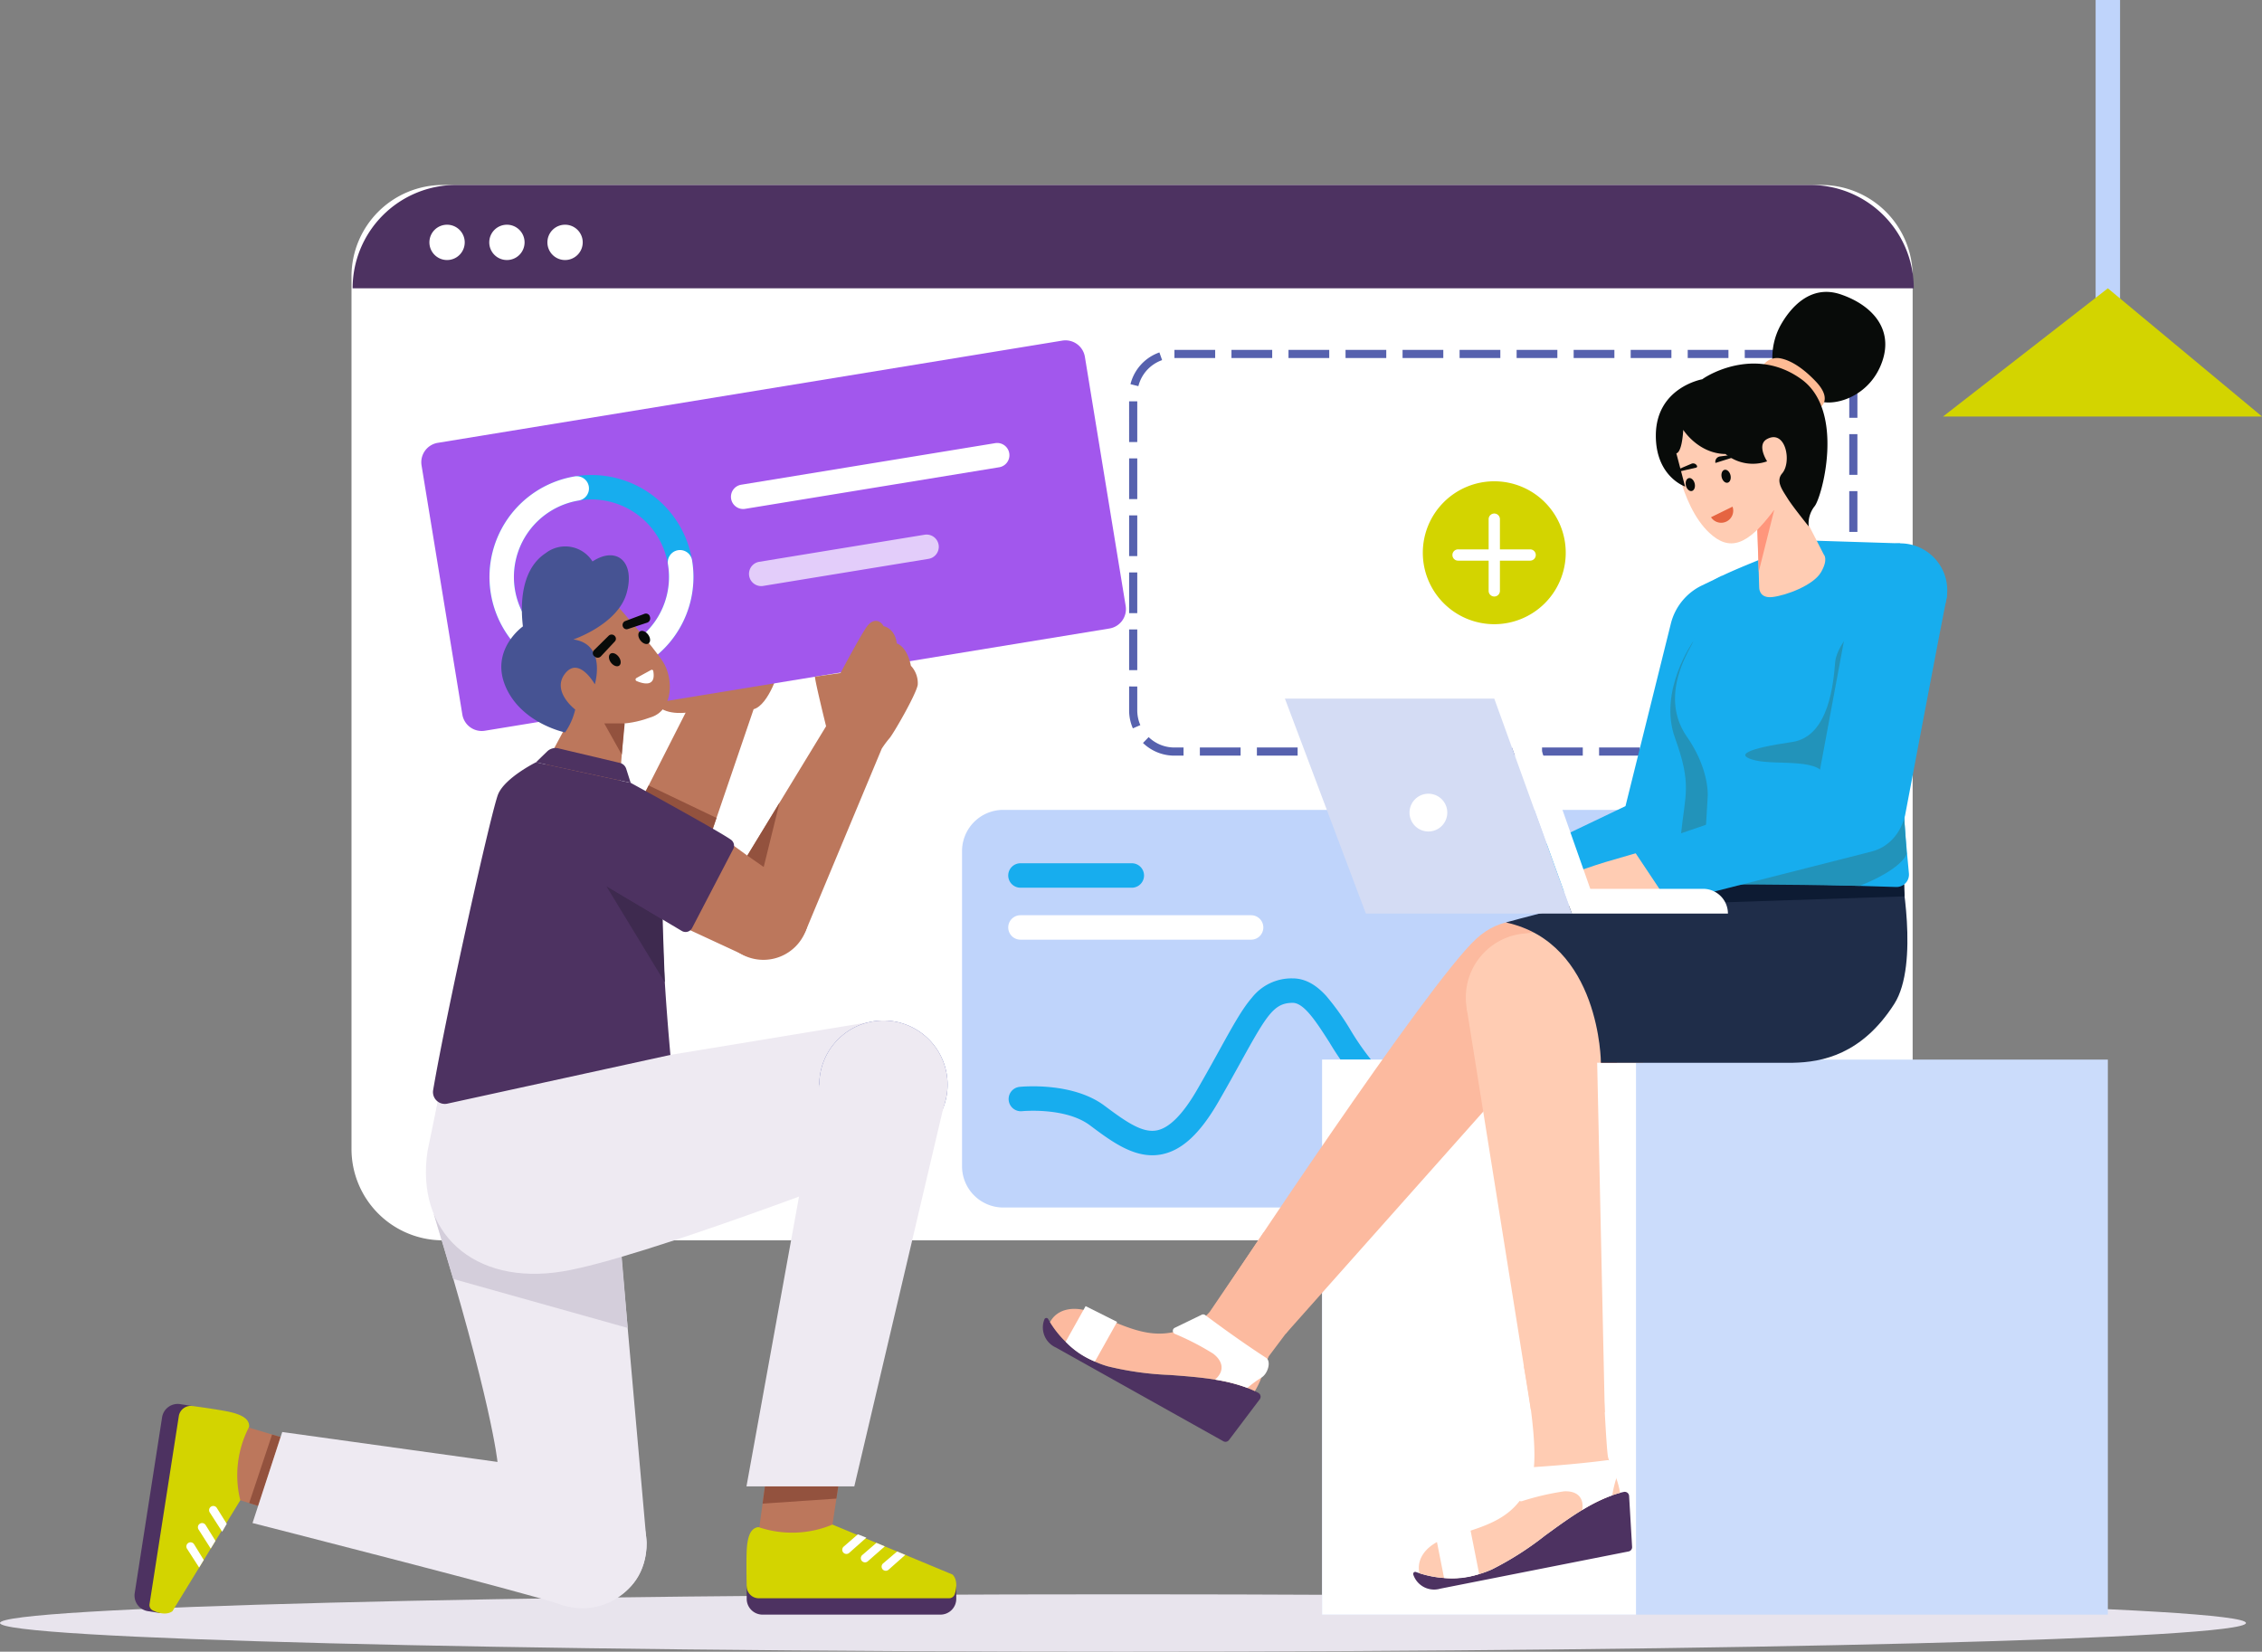 <svg xmlns="http://www.w3.org/2000/svg" xmlns:xlink="http://www.w3.org/1999/xlink" width="404" height="295.025" viewBox="0 0 404 295.025">
  <rect x="0" y="0" width="404" height="295.025" fill="#808080" stroke="none"/>
  <defs>
    <clipPath id="clip-path">
      <rect id="Rectangle_418" data-name="Rectangle 418" width="404" height="295.025" fill="#fff"/>
    </clipPath>
  </defs>
  <g id="Scenes01" transform="translate(-47.663 -31.344)">
    <g id="Group_1808" data-name="Group 1808" transform="translate(47.663 31.344)" clip-path="url(#clip-path)">
      <path id="Path_1988" data-name="Path 1988" d="M613.063,208.661H366.87a16.317,16.317,0,0,0-16.317,16.317V380.85a16.317,16.317,0,0,0,16.317,16.317H613.063A16.317,16.317,0,0,0,629.38,380.85V224.978A16.317,16.317,0,0,0,613.063,208.661Z" transform="translate(-287.774 -175.619)" fill="#fff"/>
      <path id="Path_1989" data-name="Path 1989" d="M369.543,208.661H611.448a18.463,18.463,0,0,1,18.462,18.46H351.083a18.46,18.46,0,0,1,18.46-18.46Z" transform="translate(-288.104 -175.619)" fill="#4d3261"/>
      <path id="Path_1990" data-name="Path 1990" d="M728.539,288.218h7.276v1.455h-7.276Zm10.186,0H746v1.455h-7.276Zm10.186,0h7.276v1.455h-7.276Zm10.186,0h7.276v1.455H759.1Zm10.186,0h7.276v1.455h-7.276Zm10.186,0h7.276v1.455h-7.276Zm10.186,0h7.276v1.455h-7.276Zm10.186,0h7.276v1.455H799.84Zm10.186,0H817.3v1.455h-7.276Zm10.186,0h7.276v1.455h-7.276Zm10.186,0h7.276v1.455H830.4Zm10.186,0h1.838a8.073,8.073,0,0,1,5.447,2.106l-.98,1.076a6.621,6.621,0,0,0-4.467-1.727h-1.838Zm-114.729.458.483,1.373c-.114.04-.227.083-.339.13a6.641,6.641,0,0,0-3.594,3.593,6.672,6.672,0,0,0-.307.93l-1.412-.353a8.094,8.094,0,0,1,4.755-5.514C725.577,288.778,725.716,288.725,725.855,288.676Zm123.9,4.2a8.143,8.143,0,0,1,.764,3.432v4.05h-1.455v-4.05a6.679,6.679,0,0,0-.627-2.815Zm-129.31,4.537H721.9v7.276h-1.455Zm128.619,5.856h1.455v7.276h-1.455ZM720.445,307.6H721.9v7.276h-1.455Zm128.619,5.856h1.455v7.276h-1.455Zm-128.619,4.33H721.9v7.276h-1.455Zm128.619,5.856h1.455v7.276h-1.455Zm-128.619,4.33H721.9v7.276h-1.455Zm128.619,5.856h1.455v7.276h-1.455Zm-128.619,4.33H721.9v7.276h-1.455Zm128.619,5.856h1.455v7.276h-1.455Zm-128.619,4.33H721.9v4.26a6.6,6.6,0,0,0,.549,2.642l-1.335.579a8.048,8.048,0,0,1-.669-3.222Zm128.464,5.687,1.421.313a8.1,8.1,0,0,1-5.005,5.817L844.8,358.8a6.648,6.648,0,0,0,4.105-4.771ZM723.935,357.39a6.609,6.609,0,0,0,4.6,1.856h1.63V360.7h-1.63a8.057,8.057,0,0,1-5.614-2.263Zm9.145,1.856h7.276V360.7h-7.276Zm10.186,0h7.276V360.7h-7.276Zm10.186,0h7.276V360.7h-7.276Zm10.186,0h7.276V360.7h-7.276Zm10.186,0H781.1V360.7h-7.276Zm10.186,0h7.276V360.7h-7.276Zm10.186,0h7.276V360.7h-7.276Zm10.186,0h7.276V360.7h-7.276Zm10.186,0h7.276V360.7h-7.276Zm10.186,0h7.276V360.7h-7.276Zm10.186,0h7.276V360.7h-7.276Z" transform="translate(-518.781 -225.727)" fill="#5661ae"/>
      <path id="Path_1991" data-name="Path 1991" d="M761.1,504.779H647.214a7.367,7.367,0,0,0-7.367,7.367V568.44a7.367,7.367,0,0,0,7.367,7.367H761.1a7.367,7.367,0,0,0,7.367-7.367V512.146A7.367,7.367,0,0,0,761.1,504.779Z" transform="translate(-468.023 -360.12)" fill="#bfd4fb"/>
      <path id="Path_1992" data-name="Path 1992" d="M461.395,504.779H381.817a6.232,6.232,0,0,0-6.232,6.232v58.564a6.232,6.232,0,0,0,6.232,6.232h79.578a6.232,6.232,0,0,0,6.232-6.232V511.011A6.232,6.232,0,0,0,461.395,504.779Z" transform="translate(-303.37 -360.12)" fill="#fff"/>
      <path id="Path_1993" data-name="Path 1993" d="M691.827,620.523c-3.985,0-7.612-2.715-11.134-5.351-4.37-3.272-12.057-2.527-12.134-2.52a2.183,2.183,0,0,1-.454-4.342c.383-.04,9.453-.939,15.2,3.367,4,2.995,6.816,4.919,9.384,4.392,2.228-.457,4.638-2.9,7.162-7.271,1.562-2.7,2.858-5.048,4-7.117,2.436-4.405,4.044-7.316,5.8-9.336a9,9,0,0,1,7.191-3.416h.064c2.1,0,4.047,1.012,5.956,3.092A44.7,44.7,0,0,1,727.144,598a47.052,47.052,0,0,0,6.049,8.11,13.33,13.33,0,0,0,8.175,4.179c13.316,1.36,22.429-.777,22.519-.8a2.183,2.183,0,1,1,1.02,4.244c-.4.1-9.934,2.333-23.983.9a17.517,17.517,0,0,1-10.809-5.426,51.09,51.09,0,0,1-6.648-8.852c-2.325-3.63-4.521-7.059-6.56-7.059h-.018c-3.3.032-4.533,2.032-9.213,10.5-1.153,2.086-2.46,4.45-4.042,7.189-3.265,5.65-6.463,8.626-10.065,9.364A8.658,8.658,0,0,1,691.827,620.523Z" transform="translate(-486.03 -414.169)" fill="#17adee"/>
      <path id="Path_1994" data-name="Path 1994" d="M688.222,538.743H668.334a2.183,2.183,0,1,1,0-4.365h19.888a2.183,2.183,0,0,1,0,4.365Z" transform="translate(-486.03 -380.18)" fill="#17adee"/>
      <path id="Path_1995" data-name="Path 1995" d="M709.435,563.368h-41.1a2.183,2.183,0,1,1,0-4.365h41.1a2.183,2.183,0,1,1,0,4.365Z" transform="translate(-486.03 -395.523)" fill="#fff"/>
      <path id="Path_1996" data-name="Path 1996" d="M390.621,233.795a3.154,3.154,0,1,0-3.154-3.154A3.155,3.155,0,0,0,390.621,233.795Z" transform="translate(-310.774 -187.348)" fill="#fff"/>
      <path id="Path_1997" data-name="Path 1997" d="M418.981,233.795a3.154,3.154,0,1,0-3.154-3.154A3.154,3.154,0,0,0,418.981,233.795Z" transform="translate(-328.444 -187.348)" fill="#fff"/>
      <path id="Path_1998" data-name="Path 1998" d="M446.532,233.795a3.154,3.154,0,1,0-3.155-3.154A3.154,3.154,0,0,0,446.532,233.795Z" transform="translate(-345.609 -187.348)" fill="#fff"/>
      <path id="Path_1999" data-name="Path 1999" d="M870.94,374.6a12.763,12.763,0,1,0-12.764-12.763A12.764,12.764,0,0,0,870.94,374.6Z" transform="translate(-604.057 -263.106)" fill="#d3d400"/>
      <path id="Path_2000" data-name="Path 2000" d="M891.38,365.273a1.008,1.008,0,0,0-2.015,0v12.87a1.008,1.008,0,0,0,2.015,0Z" transform="translate(-623.49 -272.57)" fill="#fff"/>
      <path id="Path_2001" data-name="Path 2001" d="M886.171,383.352a1.008,1.008,0,0,0,0-2.015H873.3a1.008,1.008,0,1,0,0,2.015Z" transform="translate(-612.853 -283.208)" fill="#fff"/>
      <path id="Path_2002" data-name="Path 2002" d="M384.567,886.76c110.772,0,200.568-2.294,200.568-5.124s-89.8-5.124-200.568-5.124S184,878.806,184,881.636,273.8,886.76,384.567,886.76Z" transform="translate(-184 -591.735)" fill="#e8e4ed"/>
      <path id="Path_2003" data-name="Path 2003" d="M950.794,623.123H810.457v99.138H950.794Z" transform="translate(-574.325 -433.857)" fill="#cbdcfb"/>
      <path id="Path_2004" data-name="Path 2004" d="M866.52,623.123H810.457v99.138H866.52Z" transform="translate(-574.325 -433.857)" fill="#fff"/>
      <path id="Path_2005" data-name="Path 2005" d="M258.078,786.661l-5.759,36.984-2.193-.342a2.824,2.824,0,0,1-2.355-3.224l4.89-31.4a2.824,2.824,0,0,1,3.224-2.355Z" transform="translate(-223.712 -535.518)" fill="#4d3261"/>
      <path id="Path_2006" data-name="Path 2006" d="M303.307,799.34l-9-2.694-2.863,12.546,9.852,3.093Z" transform="translate(-250.942 -541.973)" fill="#bc775c"/>
      <path id="Path_2007" data-name="Path 2007" d="M303.733,813.561l-1.665-.522,4.09-12.238,1.521.455Z" transform="translate(-257.564 -544.562)" fill="#93523e"/>
      <path id="Path_2008" data-name="Path 2008" d="M272.626,790.956a18.689,18.689,0,0,0-1.584,13.128L258.922,823.9c-1.054.77-2.654.313-3.544-.16a1.066,1.066,0,0,1-.546-1.106l5.228-33.572a2.164,2.164,0,0,1,2.43-1.813c2.248.3,5.669.8,7.015,1.143C271.585,788.925,272.682,789.682,272.626,790.956Z" transform="translate(-228.125 -536.106)" fill="#d3d400"/>
      <path id="Path_2009" data-name="Path 2009" d="M286.228,837.842,284.448,835a.746.746,0,1,0-1.26.8l2.222,3.449Z" transform="translate(-245.727 -565.655)" fill="#fff"/>
      <path id="Path_2010" data-name="Path 2010" d="M280.905,845.919l-1.762-2.831a.746.746,0,1,0-1.26.8l2.175,3.416Z" transform="translate(-242.421 -570.691)" fill="#fff"/>
      <path id="Path_2011" data-name="Path 2011" d="M275.412,855.021l-1.73-2.811a.746.746,0,1,0-1.26.8l2.164,3.36Z" transform="translate(-239.019 -576.375)" fill="#fff"/>
      <path id="Path_2012" data-name="Path 2012" d="M537.81,872.758h37.43v2.219a2.824,2.824,0,0,1-2.823,2.823H540.633a2.824,2.824,0,0,1-2.823-2.823Z" transform="translate(-404.447 -589.396)" fill="#4d3261"/>
      <path id="Path_2013" data-name="Path 2013" d="M544.669,823.033l-1.277,9.312,12.837.9,1.54-10.21Z" transform="translate(-407.925 -558.414)" fill="#bc775c"/>
      <path id="Path_2014" data-name="Path 2014" d="M558.848,825.373l-.329,2.179-13.182.9.423-3.082Z" transform="translate(-409.137 -559.872)" fill="#93523e"/>
      <path id="Path_2015" data-name="Path 2015" d="M539.845,843.921a18.689,18.689,0,0,0,13.216-.455l21.444,8.927c.923.922.718,2.574.387,3.526a1.063,1.063,0,0,1-1.009.71H539.906a2.164,2.164,0,0,1-2.166-2.122c-.044-2.268-.084-5.724.05-7.108C538,845.262,538.577,844.062,539.845,843.921Z" transform="translate(-404.378 -571.145)" fill="#d3d400"/>
      <path id="Path_2016" data-name="Path 2016" d="M585.864,848.083l-2.531,2.2a.746.746,0,1,0,.985,1.121l3.066-2.725Z" transform="translate(-432.651 -574.022)" fill="#fff"/>
      <path id="Path_2017" data-name="Path 2017" d="M594.663,852.13l-2.526,2.177a.746.746,0,1,0,.985,1.121l3.041-2.674Z" transform="translate(-438.136 -576.543)" fill="#fff"/>
      <path id="Path_2018" data-name="Path 2018" d="M604.5,856.215l-2.512,2.142a.746.746,0,1,0,.985,1.121l2.987-2.655Z" transform="translate(-444.276 -579.089)" fill="#fff"/>
      <path id="Path_2019" data-name="Path 2019" d="M488.289,461l7.757-15.273s-4.723.617-5.545-2.314,22.318-5.554,22.318-5.554-1.851,6.48-4.628,7.251l-7.637,22.37Z" transform="translate(-373.593 -318.427)" fill="#bc775c"/>
      <path id="Path_2020" data-name="Path 2020" d="M490.255,493.221l12.117,5.8-1.008,2.95-11.775-7.444Z" transform="translate(-374.403 -352.919)" fill="#93523e"/>
      <path id="Path_2021" data-name="Path 2021" d="M498.112,282.33,386.572,300.589a3.511,3.511,0,0,0-2.9,4.033l7.284,44.492a3.512,3.512,0,0,0,4.033,2.9l111.54-18.26a3.511,3.511,0,0,0,2.9-4.033l-7.283-44.492A3.511,3.511,0,0,0,498.112,282.33Z" transform="translate(-308.381 -221.49)" fill="#a257ed"/>
      <path id="Path_2022" data-name="Path 2022" d="M536.82,347.016a2.183,2.183,0,0,1-.35-4.337l45.331-7.421a2.183,2.183,0,1,1,.705,4.308l-45.331,7.421A2.2,2.2,0,0,1,536.82,347.016Z" transform="translate(-404.09 -256.097)" fill="#fff"/>
      <path id="Path_2023" data-name="Path 2023" d="M545.364,387.8a2.183,2.183,0,0,1-.35-4.337l29.571-4.841a2.183,2.183,0,0,1,.705,4.308l-29.571,4.841A2.2,2.2,0,0,1,545.364,387.8Z" transform="translate(-409.413 -283.113)" fill="#fff" opacity="0.7"/>
      <path id="Path_2024" data-name="Path 2024" d="M438.434,386.821a18.215,18.215,0,1,1,12.88-5.335A18.1,18.1,0,0,1,438.434,386.821Zm0-32.065a13.85,13.85,0,1,0,13.85,13.85A13.865,13.865,0,0,0,438.434,354.756Z" transform="translate(-332.798 -265.543)" fill="#17adee"/>
      <path id="Path_2025" data-name="Path 2025" d="M438.441,387.17q-.313,0-.627-.011a18.215,18.215,0,0,1-2.322-36.18,2.183,2.183,0,0,1,.705,4.308,13.85,13.85,0,1,0,15.905,11.43,2.183,2.183,0,1,1,4.308-.705,18.215,18.215,0,0,1-17.97,21.158Z" transform="translate(-332.798 -265.892)" fill="#fff"/>
      <path id="Path_2026" data-name="Path 2026" d="M369.414,702.659l4.627,52.369c0,11.226-11.454,12.5-15.121,11.18-5.172-1.866-55.265-14.619-55.265-14.619l5.309-16.259,38.446,5.344s-1.051-10.91-11.361-44.225Z" transform="translate(-258.553 -479.543)" fill="#eeeaf2"/>
      <path id="Path_2027" data-name="Path 2027" d="M393.031,706.77l31.173,8.753-1.753-21.029-32.856.737Z" transform="translate(-312.1 -478.326)" fill="#d4cedb"/>
      <path id="Path_2028" data-name="Path 2028" d="M451.87,408.056s6.173,7.008,8.009,9.844,1.9,8.4-1.936,9.818-6.976,1.657-12.579.61c-4.359-.814-10.011-8.009-8.342-11.679S446.448,406.3,451.87,408.056Z" transform="translate(-341.463 -299.676)" fill="#bc775c"/>
      <path id="Path_2029" data-name="Path 2029" d="M456.291,456.819l-.918,11.846-13.431-2.92,6.007-11.179Z" transform="translate(-344.715 -328.835)" fill="#bc775c"/>
      <path id="Path_2030" data-name="Path 2030" d="M473.974,463.813h-3.652l3.124,5.578" transform="translate(-362.398 -334.596)" fill="#93523e"/>
      <path id="Path_2031" data-name="Path 2031" d="M437.959,478.02l2-1.94a2.156,2.156,0,0,1,2-.55l10.983,2.6a1.572,1.572,0,0,1,1.136,1.055l.794,2.5Z" transform="translate(-342.234 -341.86)" fill="#4d3261"/>
      <path id="Path_2032" data-name="Path 2032" d="M388.071,618.869l-1.966,9.525c-2.213,14.53,8.2,24.141,24.125,21.522,14.219-2.339,56.337-18.669,56.337-18.669L464.888,605.4l-35.408,5.842S397.655,605.347,388.071,618.869Z" transform="translate(-309.741 -422.815)" fill="#eeeaf2"/>
      <path id="Path_2033" data-name="Path 2033" d="M583.67,627.5a11.454,11.454,0,1,0-11.454-11.454A11.454,11.454,0,0,0,583.67,627.5Z" transform="translate(-425.885 -422.308)" fill="#5661ae"/>
      <path id="Path_2034" data-name="Path 2034" d="M583.67,627.5a11.454,11.454,0,1,0-11.454-11.454A11.454,11.454,0,0,0,583.67,627.5Z" transform="translate(-425.885 -422.308)" fill="#eeeaf2"/>
      <path id="Path_2035" data-name="Path 2035" d="M441.067,845.253A11.454,11.454,0,1,0,429.613,833.8,11.454,11.454,0,0,0,441.067,845.253Z" transform="translate(-337.033 -557.985)" fill="#eeeaf2"/>
      <path id="Path_2036" data-name="Path 2036" d="M573.059,638.286l-16.1,68.457H537.7l13.011-71.767Z" transform="translate(-404.378 -441.242)" fill="#eeeaf2"/>
      <path id="Path_2037" data-name="Path 2037" d="M431.566,620.9l-42.409,13.2,1-5.573Z" transform="translate(-311.827 -432.472)" fill="#eeeaf2"/>
      <path id="Path_2038" data-name="Path 2038" d="M515.17,454.081l4.214,3.066,14.07-23.1s-1.873-7.565-2-8.853l4.578-.653s3.708-6.989,4.765-8.371,2.277-1.138,2.927,0c0,0,2.033.325,2.358,3.09,0,0,1.789.407,2.521,3.984a4.525,4.525,0,0,1,1.22,3.415c-.325,1.789-4.391,8.8-5.041,9.523a17.7,17.7,0,0,0-1.382,1.861l-13.552,32.474s-3.311,7.1-11.072,4.409l-9.621-4.459C504.737,467.61,515.17,454.081,515.17,454.081Z" transform="translate(-385.913 -304.323)" fill="#bc775c"/>
      <path id="Path_2039" data-name="Path 2039" d="M532.343,549.07a8.1,8.1,0,1,0-8.1-8.1A8.1,8.1,0,0,0,532.343,549.07Z" transform="translate(-395.994 -377.623)" fill="#bc775c"/>
      <path id="Path_2040" data-name="Path 2040" d="M434.4,396.514s7.925-2.669,9.51-8.259-1.752-8.509-6.09-5.673a5.731,5.731,0,0,0-8.343-1.5c-5.256,3.421-4.254,11.513-4.087,13.1,0,0-5.923,4.171-3.087,10.762s10.619,8.175,10.619,8.175a11.776,11.776,0,0,0,1.811-4.087s-4.289-3.254-1.811-6.424,5.314,1.919,5.314,1.919S440.4,397.348,434.4,396.514Z" transform="translate(-331.999 -282.294)" fill="#465393"/>
      <path id="Path_2041" data-name="Path 2041" d="M407.553,482.232s-5.5,2.736-6.748,5.682c-1.152,2.722-9.162,38.477-11.616,52.87a2.115,2.115,0,0,0,2.535,2.423l39.843-8.707s-1.949-20.94-1.266-27.086-5.835-21.512-5.835-21.512Z" transform="translate(-311.828 -346.072)" fill="#4d3261"/>
      <path id="Path_2042" data-name="Path 2042" d="M481.332,546.861l-10.045-5.969,10.452,17.194Z" transform="translate(-362.999 -382.621)" fill="#3e2a4f"/>
      <path id="Path_2043" data-name="Path 2043" d="M538.1,510.821l2.925,2.039,2.831-11.487Z" transform="translate(-404.626 -357.998)" fill="#93523e"/>
      <path id="Path_2044" data-name="Path 2044" d="M467.087,491.97s15.988,8.74,17.929,10.173a1.312,1.312,0,0,1,.384,1.662l-7.343,14.1a1.312,1.312,0,0,1-1.834.522l-18.635-11.074S456.6,492.61,467.087,491.97Z" transform="translate(-354.448 -352.139)" fill="#4d3261"/>
      <path id="Path_2045" data-name="Path 2045" d="M474.373,432.721c.383-.286.34-.992-.1-1.577s-1.1-.827-1.484-.541-.34.992.1,1.577S473.99,433.007,474.373,432.721Z" transform="translate(-363.774 -313.829)" fill="#080b09"/>
      <path id="Path_2046" data-name="Path 2046" d="M488.311,422.174c.383-.286.34-.992-.1-1.577s-1.1-.827-1.484-.541-.34.992.1,1.577S487.928,422.46,488.311,422.174Z" transform="translate(-372.459 -307.257)" fill="#080b09"/>
      <path id="Path_2047" data-name="Path 2047" transform="translate(-593.043 -507.897)" fill="#93523e"/>
      <path id="Path_2048" data-name="Path 2048" d="M487.909,438.442c-.6.328-1.805.982-2.6,1.431a.3.3,0,0,0,.013.531c1.114.481,3.5,1.181,3-1.738a.269.269,0,0,0-.038-.136.269.269,0,0,0-.374-.089Z" transform="translate(-371.64 -318.762)" fill="#fff"/>
      <path id="Path_2049" data-name="Path 2049" d="M465.094,425.524l.112.091a.8.8,0,0,0,1.125-.012l2.476-2.647a.7.7,0,0,0,.047-.947.76.76,0,0,0-1.135-.09l-2.588,2.556a.728.728,0,0,0-.241.516.728.728,0,0,0,.2.532Z" transform="translate(-359.013 -308.361)" fill="#080b09"/>
      <path id="Path_2050" data-name="Path 2050" d="M482.878,411.807l-3.406,1.278a.761.761,0,0,0-.394,1.069.7.7,0,0,0,.879.354l3.441-1.138a.8.8,0,0,0,.482-1.017l-.036-.139a.729.729,0,0,0-.967-.406Z" transform="translate(-367.797 -302.156)" fill="#080b09"/>
      <path id="Path_2052" data-name="Path 2052" d="M828.687,561.893s-10.8-9.424-19.572-1.415-45.04,63-45.04,63l10.968,7.585,41.135-46.26,7.16,11.525Z" transform="translate(-545.425 -392.814)" fill="#fcba9f"/>
      <path id="Path_2053" data-name="Path 2053" d="M877.13,835.781c4.522-3.3,9.182-6.71,14.091-7.81a.781.781,0,0,1,.642.136.781.781,0,0,1,.312.578l.538,9.106a.777.777,0,0,1-.625.808l-33.621,6.645a3.915,3.915,0,0,1-4.832-2.5.367.367,0,0,1,.473-.473,18.01,18.01,0,0,0,13.585-.474A55.466,55.466,0,0,0,877.13,835.781Z" transform="translate(-601.213 -561.478)" fill="#4d3261" fill-rule="evenodd"/>
      <path id="Path_2054" data-name="Path 2054" d="M889.11,768.884s.637,14.372.972,15.834a16.931,16.931,0,0,0,.865,2.337,14.306,14.306,0,0,1,1.277,4.017c-4.667,1.243-9.113,4.491-13.432,7.647a55.455,55.455,0,0,1-9.437,6.011,18.02,18.02,0,0,1-12.965.692c-.585-2.484,1.112-5.234,5.393-6.473,7.673-2.221,11.866-3.628,14.541-10.046,1.9-4.561-1.283-20.437-1.283-20.437Z" transform="translate(-602.876 -524.414)" fill="#ffccb3" fill-rule="evenodd"/>
      <path id="Path_2055" data-name="Path 2055" d="M905.868,814.19c1.509-.093,7.5-.487,13.243-1.238,1.115-.146,2.111,1.949,1.634,3.282a19,19,0,0,0-.7,2.98,28.915,28.915,0,0,0-5.361,2.615c.347-2.374-1.1-3.426-3.253-3.317a46.862,46.862,0,0,0-7.518,1.751.594.594,0,0,1-.711-.811l2.155-4.907a.593.593,0,0,1,.507-.355Z" transform="translate(-632.082 -552.128)" fill="#fff" fill-rule="evenodd"/>
      <path id="Path_2056" data-name="Path 2056" d="M865.9,854.441a14.329,14.329,0,0,0,6.268-.71l-1.572-7.951-6.111,1.5Z" transform="translate(-607.987 -572.587)" fill="#fff" fill-rule="evenodd"/>
      <path id="Path_2057" data-name="Path 2057" d="M700.829,755.738c5.585.416,11.341.845,15.791,3.19a.782.782,0,0,1,.264,1.162l-5.495,7.281a.777.777,0,0,1-1,.21l-29.9-16.741a3.915,3.915,0,0,1-2.056-5.038.367.367,0,0,1,.667-.054,18.008,18.008,0,0,0,10.65,8.447A55.429,55.429,0,0,0,700.829,755.738Z" transform="translate(-491.895 -510.143)" fill="#4d3261" fill-rule="evenodd"/>
      <path id="Path_2058" data-name="Path 2058" d="M730.122,714.452,720.6,727.137a16.968,16.968,0,0,0-.856,2.34,14.323,14.323,0,0,1-1.632,3.886c-4.359-2.079-9.85-2.489-15.184-2.888a55.447,55.447,0,0,1-11.082-1.542,18.022,18.022,0,0,1-10.319-7.88c1.166-2.27,4.241-3.264,8.3-1.431,7.281,3.285,11.386,4.932,17.584,1.781a10.56,10.56,0,0,0,2.649-2.215l9.625-14.176Z" transform="translate(-493.99 -484.879)" fill="#fcba9f" fill-rule="evenodd"/>
      <path id="Path_2059" data-name="Path 2059" d="M745.506,743.978c1.209.908,6.028,4.494,10.884,7.644.943.612.343,2.852-.884,3.558A18.951,18.951,0,0,0,753.045,757a28.906,28.906,0,0,0-5.777-1.486c1.8-1.582,1.383-3.322-.326-4.634a46.827,46.827,0,0,0-6.859-3.542.6.6,0,0,1-.353-.534.594.594,0,0,1,.337-.544l4.822-2.338a.592.592,0,0,1,.616.059Z" transform="translate(-530.258 -509.083)" fill="#fff" fill-rule="evenodd"/>
      <path id="Path_2060" data-name="Path 2060" d="M688.942,746.318a14.327,14.327,0,0,0,5.232,3.524l3.959-7.073-5.628-2.818Z" transform="translate(-498.613 -506.649)" fill="#fff" fill-rule="evenodd"/>
      <path id="Path_2061" data-name="Path 2061" d="M927.714,551.425l-28.464,5.057,5.6,22.532h18.233S931.753,560.385,927.714,551.425Z" transform="translate(-629.649 -389.184)" fill="#ffccb3"/>
      <path id="Path_2062" data-name="Path 2062" d="M890,586.167a11.454,11.454,0,1,0-11.454-11.454A11.454,11.454,0,0,0,890,586.167Z" transform="translate(-616.746 -396.557)" fill="#ffccb3"/>
      <path id="Path_2063" data-name="Path 2063" d="M878.918,598.434,890.38,670.2l13.22.552-1.543-70.94Z" transform="translate(-616.981 -418.474)" fill="#ffccb3"/>
      <path id="Path_2064" data-name="Path 2064" d="M926.553,554.6s4.387,1.351,6.2,8.506-.165,17.109-.165,17.109h2.821s10.058-11.812,2.658-26.865Z" transform="translate(-646.661 -390.38)" fill="#ff967c"/>
      <path id="Path_2065" data-name="Path 2065" d="M941.283,393.847l-3.583,1.719a10.351,10.351,0,0,0-5.567,6.835l-8.1,32.588-18.26,8.73,4.163,6.612,34.524-1.224Z" transform="translate(-633.715 -291.002)" fill="#17adee"/>
      <path id="Path_2066" data-name="Path 2066" d="M979.553,424.97s-6.287,8.833-3.245,17.245,1.8,9.972,1.039,17.426,1.724,5.72,1.724,5.72l8.819-4.16S991.569,425.946,979.553,424.97Z" transform="translate(-677.144 -310.394)" fill="#2293ba"/>
      <path id="Path_2067" data-name="Path 2067" d="M967.985,530.4s3.487,17.058-1.082,24.187c-5.782,9.023-12.853,10.4-18.081,10.5H914.513s-.063-21.4-16.966-25.062C897.547,540.023,953.176,524.53,967.985,530.4Z" transform="translate(-628.588 -375.255)" fill="#1f2d49"/>
      <path id="Path_2068" data-name="Path 2068" d="M1026.355,542.194l-36.361,1.2.387-2.54,7.086-.819H1026.3Z" transform="translate(-686.189 -382.085)" fill="#0d1b33"/>
      <path id="Path_2069" data-name="Path 2069" d="M941.207,524.562s-4.448,1.293-6.446,1.881-5.949,2-5.949,2l2.893,4.114,13.111-.78Z" transform="translate(-648.068 -372.446)" fill="#ffccb3"/>
      <path id="Path_2070" data-name="Path 2070" d="M993.211,380.429s-7.465,2.954-8.605,3.866-2.222,8.355-4.161,11.889-4.773,10.057-.632,16.048,3.7,10.749,3.7,10.749l-.881,15.03,34.544,1.051a2.218,2.218,0,0,0,2.167-1.494,2.27,2.27,0,0,0,.113-.926c-.4-4.382-1.063-10.929-1.206-17.907-.192-9.456-.336-41.054-.336-41.054l-15.548-.488C999.238,377.734,993.211,380.429,993.211,380.429Z" transform="translate(-678.518 -280.626)" fill="#17adee"/>
      <path id="Path_2071" data-name="Path 2071" d="M1070.557,395.264a8.388,8.388,0,1,0-8.387-8.388A8.387,8.387,0,0,0,1070.557,395.264Z" transform="translate(-731.159 -281.432)" fill="#17adee"/>
      <path id="Path_2072" data-name="Path 2072" d="M1023.108,511.56s-.716,2.622-8.387,5.687c0,0-17.984-.391-26.918-.2s.958-2.169,5.945-4.656,28.794-9.393,28.794-9.393Z" transform="translate(-682.58 -359.009)" fill="#2293ba"/>
      <path id="Path_2073" data-name="Path 2073" d="M1032.548,412.756s-5.2,4.742-5.507,8.26-1.014,13.328-7.7,14.307c-8.195,1.2-10.339,2.367-6.54,3.285s12.416-.57,12.416,3.365c0,2.8,3.347,4.895,5.032,3.365S1045.338,420.557,1032.548,412.756Z" transform="translate(-699.269 -302.784)" fill="#2293ba"/>
      <path id="Path_2074" data-name="Path 2074" d="M1013.88,400.076c-.7,3.366-7.414,38.828-7.414,38.828s-.882,5.3-6.065,6.617l-36.149,9.19-6.361-9.541,32.785-11.212,6.521-35.108S1014.823,395.586,1013.88,400.076Z" transform="translate(-666.186 -293.405)" fill="#17adee"/>
      <path id="Path_2075" data-name="Path 2075" d="M1016.65,354.046l.343,11.637s-.09,2.008,2.344,1.737,7.343-2.093,8.7-4.439.5-3.151.5-3.151l-7.437-14.5Z" transform="translate(-702.797 -260.774)" fill="#ffccb3"/>
      <path id="Path_2076" data-name="Path 2076" d="M1016.65,366.07l3.046-3.611-2.786,11.108Z" transform="translate(-702.797 -271.445)" fill="#ff967c"/>
      <path id="Path_2077" data-name="Path 2077" d="M1023.815,271.78a12.06,12.06,0,0,1,1.4-6.4c1.734-3.132,5.33-7.462,10.8-5.6s9.461,6.063,7.4,11.993-7.8,7.828-10.728,7.2S1023.815,271.78,1023.815,271.78Z" transform="translate(-707.248 -207.193)" fill="#080b09"/>
      <path id="Path_2078" data-name="Path 2078" d="M1019.18,292.115a2.992,2.992,0,0,1,3.144-1.41c2.164.4,4.436,2.105,6.374,4.153s1.87,3.535.991,4.441S1019.18,292.115,1019.18,292.115Z" transform="translate(-704.374 -226.703)" fill="#febb94"/>
      <path id="Path_2079" data-name="Path 2079" d="M892.038,452.055l13.861,38.4h27.87a4.422,4.422,0,0,0-4.421-4.421H909.185l-11.969-33.98Z" transform="translate(-625.155 -327.27)" fill="#fff"/>
      <path id="Path_2080" data-name="Path 2080" d="M830.229,452.055H792.836l14.461,38.4H844.09Z" transform="translate(-563.346 -327.27)" fill="#d4dcf4"/>
      <path id="Path_2081" data-name="Path 2081" d="M855.25,503.873a3.372,3.372,0,1,0-3.372-3.372A3.372,3.372,0,0,0,855.25,503.873Z" transform="translate(-600.133 -355.354)" fill="#fff"/>
      <path id="Path_2082" data-name="Path 2082" d="M976.476,317.552s1.153,11.138,6.572,16.21c3.535,3.307,6.776,2.46,11.609-4.159,4.429-6.069,4.817-9.021,4.817-9.021l-4.681-10.536S975.926,307.361,976.476,317.552Z" transform="translate(-677.759 -238.589)" fill="#ffccb3"/>
      <path id="Path_2083" data-name="Path 2083" d="M973.49,305.127s2.666,4.244,7.548,4.313a7.7,7.7,0,0,0,7.429,1.307s-1.945-2.954,0-3.989c3.309-1.758,4.448,4.1,2.684,6.146-1.2,1.387.068,3,.961,4.447s3.784,5.021,3.784,5.021a4.985,4.985,0,0,1,1.033-3.577c1.308-1.513,5.545-17.006-2.329-22.705s-16.164-1.14-17.718,0c0,0-8.275,1.445-8.29,10.051-.012,7.357,5.224,9.107,5.224,9.107l-1.563-5.938S973.22,309.412,973.49,305.127Z" transform="translate(-672.854 -228.344)" fill="#080b09"/>
      <path id="Path_2084" data-name="Path 2084" d="M998.579,361.1a2.154,2.154,0,0,1-3.842,1.885Z" transform="translate(-689.144 -270.599)" fill="#e56441"/>
      <path id="Path_2085" data-name="Path 2085" d="M983.827,349.842c.431-.106.654-.708.5-1.343s-.633-1.064-1.064-.958-.654.708-.5,1.343S983.4,349.949,983.827,349.842Z" transform="translate(-681.651 -262.14)" fill="#080b09"/>
      <path id="Path_2086" data-name="Path 2086" d="M1000.786,345.912c.43-.106.652-.707.5-1.343s-.633-1.064-1.067-.958-.653.708-.5,1.343S1000.357,346.019,1000.786,345.912Z" transform="translate(-692.218 -259.692)" fill="#080b09"/>
      <path id="Path_2087" data-name="Path 2087" d="M978.656,342.1l3.253-.747a.236.236,0,0,0,.16-.265.758.758,0,0,0-1.008-.428l-2.551,1.081C978.3,341.8,978.39,342.168,978.656,342.1Z" transform="translate(-678.961 -257.826)" fill="#080b09"/>
      <path id="Path_2088" data-name="Path 2088" d="M1001.031,336.394l-4.237,1.328a.968.968,0,0,1,.839-1.165l3.386-.441C1001.125,336.089,1001.189,336.354,1001.031,336.394Z" transform="translate(-690.412 -255.03)" fill="#080b09"/>
      <path id="Path_2090" data-name="Path 2090" d="M1185.635,183.949h-4.365V121h4.365Z" transform="translate(-806.984 -121)" fill="#bfd4fb"/>
      <path id="Path_2051" data-name="Path 2051" d="M1134.109,257.634l-29.438,22.894h56.97Z" transform="translate(-757.64 -206.132)" fill="#d3d400"/>
    </g>
  </g>
</svg>
